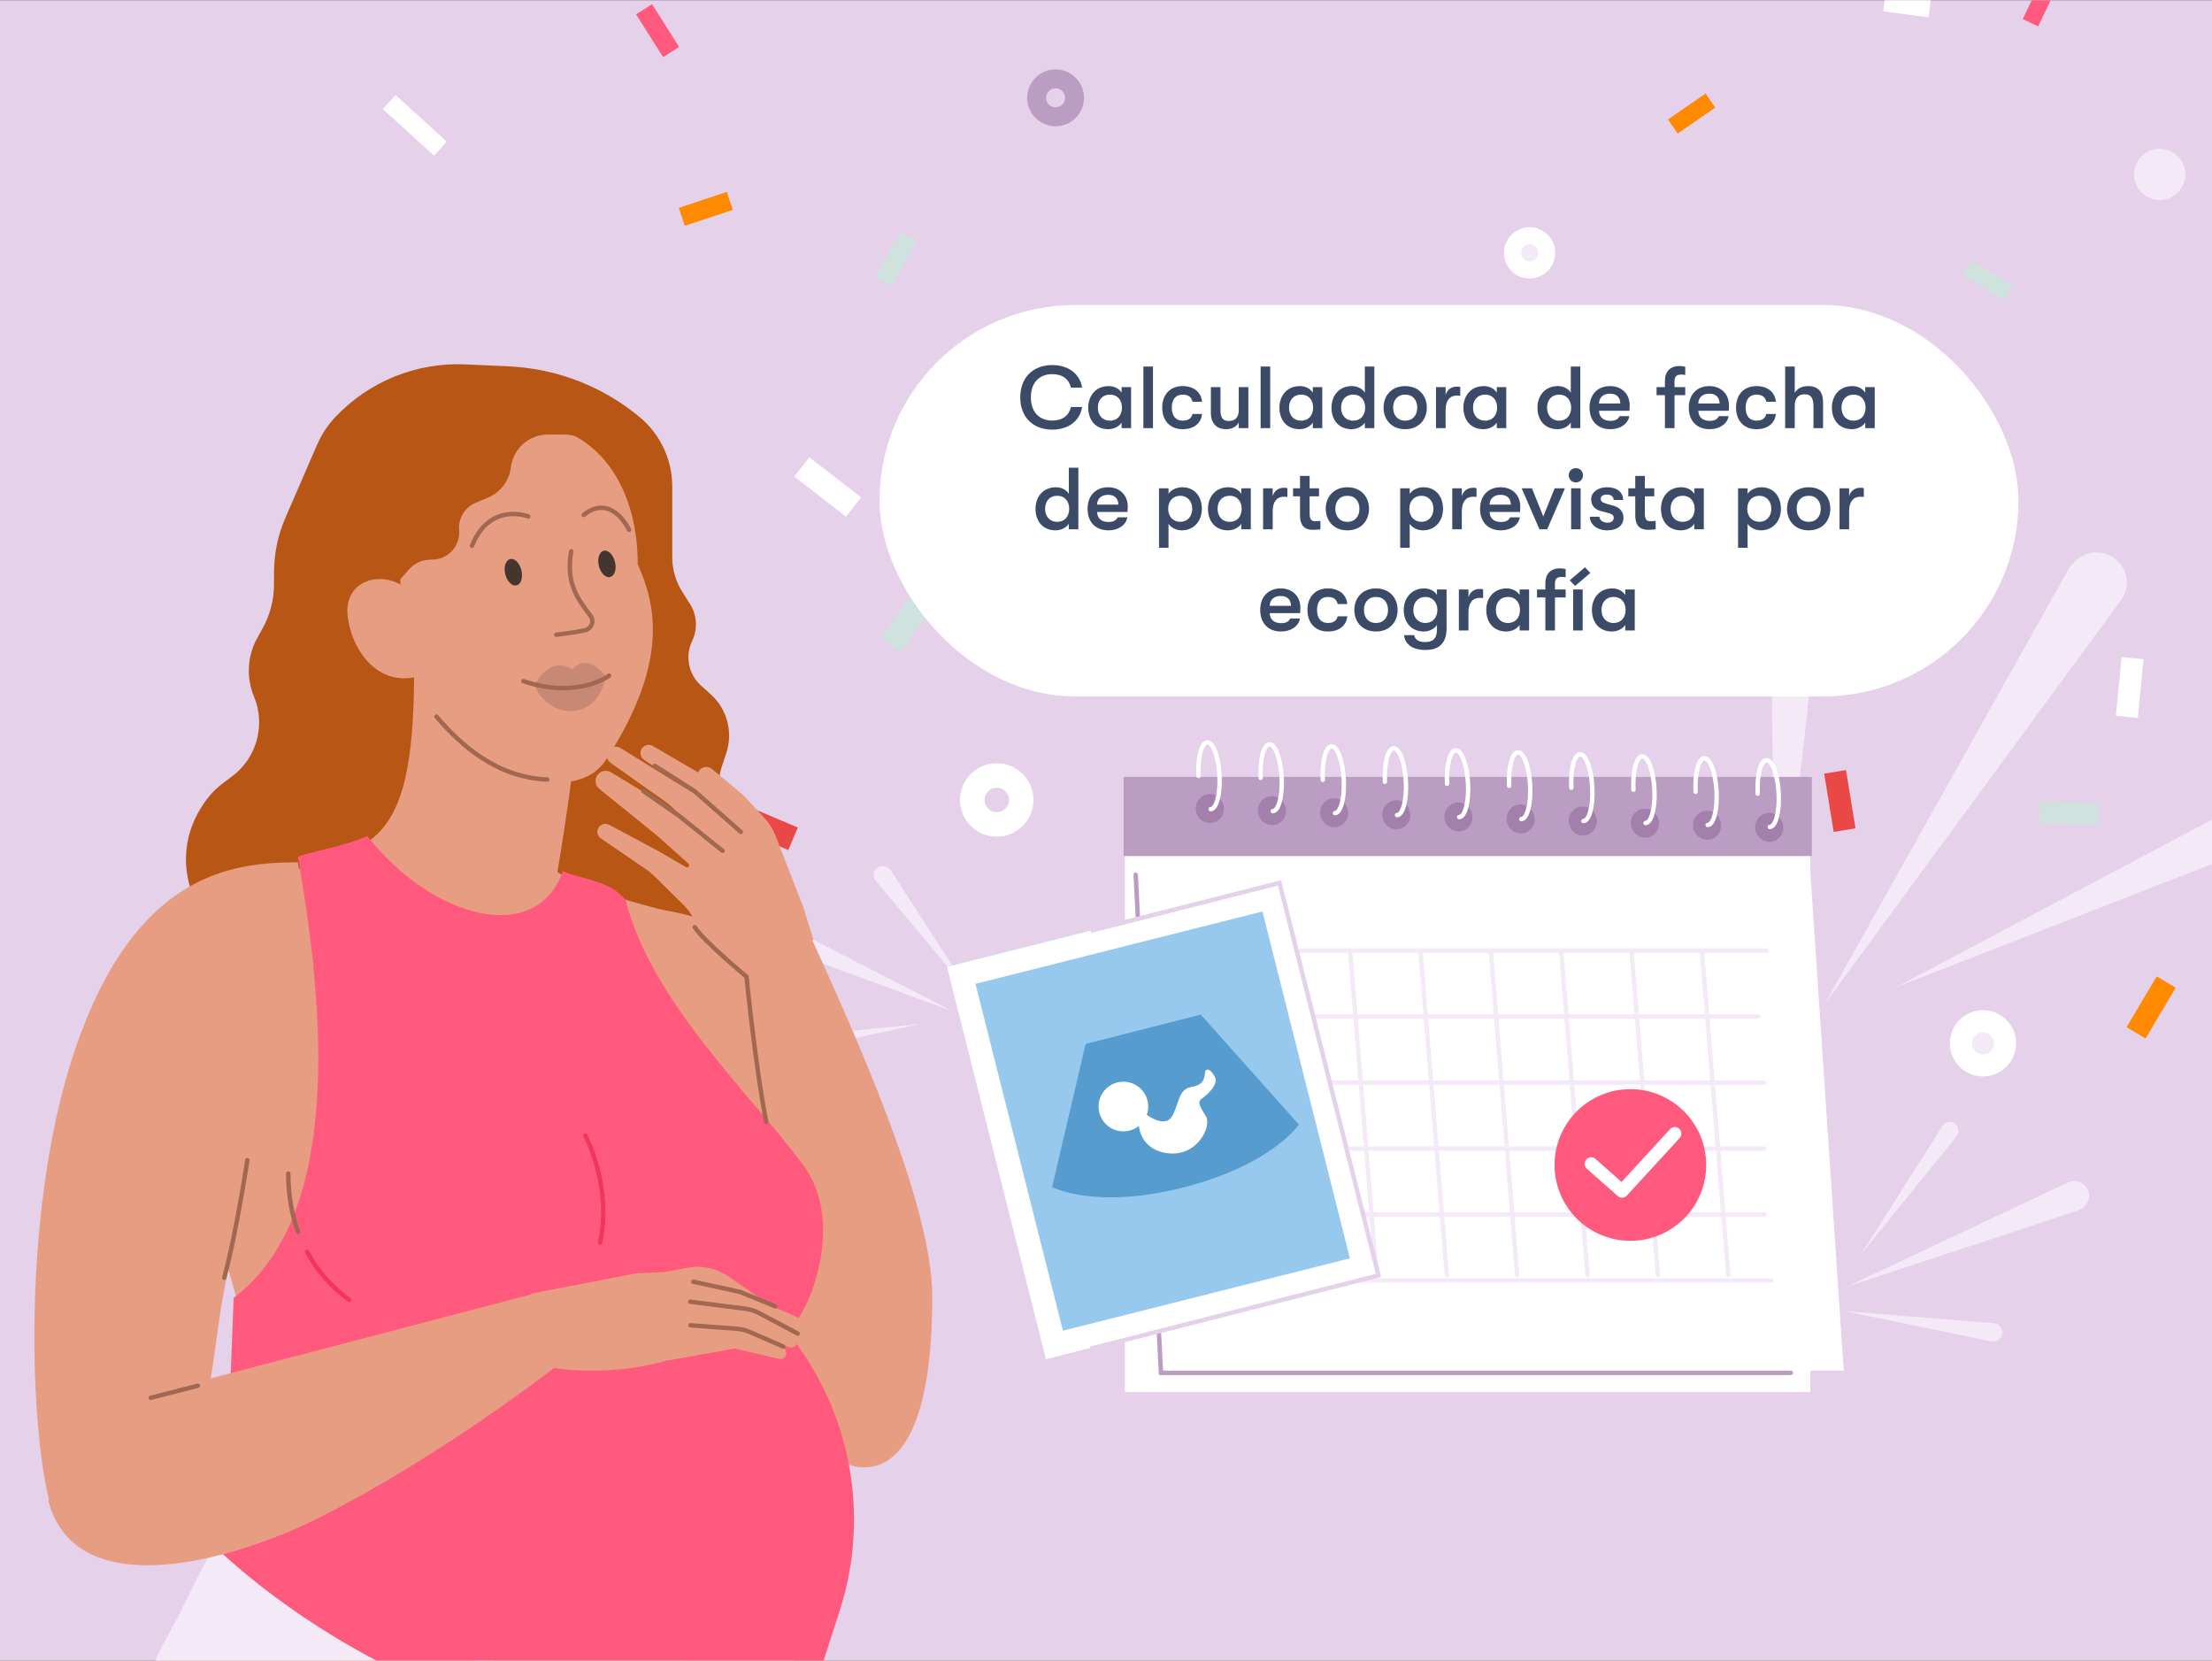 <?xml version="1.0" encoding="utf-8"?>
<svg xmlns="http://www.w3.org/2000/svg" fill="none" height="750" viewBox="0 0 1006 755" width="999">
<rect x="0" y="0" width="1006" height="755" fill="#333333" stroke="none"/>
<g clip-path="url(#clip0_147_108237)">
<rect fill="#E5D1EA" height="755" width="1006"/>
<path d="M940.73 258.696L830.052 456.119L964.554 272.942C965.62 271.489 966.39 269.84 966.82 268.09C969.849 255.754 955.939 246.275 945.566 253.606L944.875 254.095C943.168 255.301 941.752 256.873 940.73 258.696Z" fill="#F4E9F6"/>
<path d="M1005.34 372.918L862.221 448.832L1013.33 389.925C1014.42 389.503 1015.41 388.882 1016.27 388.095C1022.78 382.119 1018.01 371.289 1009.19 371.834C1007.85 371.917 1006.52 372.287 1005.34 372.918Z" fill="#F4E9F6"/>
<path d="M805.813 315.022L807.363 453.955L822.85 315.309C822.973 314.209 822.878 313.096 822.571 312.033C820.406 304.542 810.103 303.757 806.827 310.834L806.609 311.305C806.07 312.469 805.798 313.739 805.813 315.022Z" fill="#F4E9F6"/>
<path d="M954.493 370.223L927.677 369.058" stroke="#D0E2DE" stroke-width="10.043"/>
<path d="M834.584 350.861L838.903 377.352" stroke="#EA4747" stroke-width="10.043"/>
<path d="M985.166 446.437L971.471 469.522" stroke="#FF8A02" stroke-width="10.043"/>
<path d="M969.902 299.165L967.274 325.877" stroke="white" stroke-width="10.043"/>
<circle cx="901.846" cy="474.311" fill="#F4E9F6" r="10.043" stroke="white" stroke-width="10.043" transform="rotate(57.819 901.846 474.311)"/>
<circle cx="863.49" cy="290.791" fill="#F4E9F6" r="10.043" stroke="#FF5A7D" stroke-width="10.043" transform="rotate(57.819 863.49 290.791)"/>
<path d="M894.638 121.806L913.664 133.103" stroke="#D0E2DE" stroke-width="7.77"/>
<path d="M777.865 45.614L760.769 57.402" stroke="#FF8A02" stroke-width="7.77"/>
<path d="M932.374 -8.535L923.435 10.21" stroke="#FF5A7D" stroke-width="7.77"/>
<path d="M877.593 3.936L857.013 1.15" stroke="white" stroke-width="7.77"/>
<circle cx="695.648" cy="114.861" fill="#F4E9F6" r="7.77" stroke="white" stroke-width="7.77" transform="rotate(52.635 695.648 114.861)"/>
<circle cx="982.228" cy="79.187" fill="#F4E9F6" r="7.77" stroke="#F4E9F6" stroke-width="7.77" transform="rotate(52.635 982.228 79.187)"/>
<path d="M334.949 409.231L433.435 459.822L329.085 421.478C328.257 421.174 327.497 420.71 326.849 420.112C322.28 415.9 325.39 408.276 331.602 408.462L332.015 408.475C333.037 408.505 334.04 408.763 334.949 409.231Z" fill="#F4E9F6"/>
<path d="M349.787 472.256L418.347 465.544L350.949 480.163C350.465 480.268 349.966 480.282 349.478 480.204C345.767 479.615 344.913 474.656 348.167 472.778C348.662 472.492 349.218 472.312 349.787 472.256Z" fill="#F4E9F6"/>
<path d="M405.188 395.735L442.103 452.806L398.318 400.456C397.97 400.041 397.708 399.562 397.546 399.045C396.405 395.405 400.394 392.301 403.642 394.301L403.858 394.434C404.392 394.763 404.847 395.208 405.188 395.735Z" fill="#F4E9F6"/>
<path d="M945.104 550.319L839.938 584.949L940.497 537.545C941.295 537.169 942.159 536.954 943.039 536.911C949.246 536.614 952.493 544.181 948.001 548.474L947.701 548.76C946.962 549.466 946.075 549.999 945.104 550.319Z" fill="#F4E9F6"/>
<path d="M889.799 516.645L846.453 570.186L883.352 511.922C883.617 511.504 883.957 511.139 884.356 510.845C887.38 508.616 891.511 511.488 890.565 515.125C890.421 515.678 890.159 516.2 889.799 516.645Z" fill="#F4E9F6"/>
<path d="M905.41 609.816L838.85 596.047L906.87 601.609C907.409 601.653 907.935 601.803 908.416 602.05C911.81 603.792 911.221 608.813 907.516 609.722L907.27 609.782C906.66 609.932 906.025 609.944 905.41 609.816Z" fill="#F4E9F6"/>
<path d="M422.254 268.603L405.324 293.081" stroke="#D0E2DE" stroke-width="11.136"/>
<path d="M333.271 369.701L360.683 381.292" stroke="#EA4747" stroke-width="11.136"/>
<path d="M511.892 284.826L525.468 311.311" stroke="#FF8A02" stroke-width="11.136"/>
<path d="M364.667 212.18L388.184 230.42" stroke="white" stroke-width="11.136"/>
<circle cx="453.311" cy="363.632" r="11.136" stroke="white" stroke-width="11.136"/>
<circle cx="378.396" cy="540.812" r="11.136" stroke="#FF5A7D" stroke-width="11.136"/>
<path d="M413.078 107.856L401.744 127.9" stroke="#D0E2DE" stroke-width="8.616"/>
<path d="M310.067 98.47L331.922 91.218" stroke="#FF8A02" stroke-width="8.616"/>
<path d="M292.913 4.083L305.225 23.541" stroke="#FF5A7D" stroke-width="8.616"/>
<path d="M177 46.264L200.277 67.453" stroke="white" stroke-width="8.616"/>
<circle cx="480.073" cy="44.359" r="8.616" stroke="#BB9CC2" stroke-width="8.616" transform="rotate(-5.184 480.073 44.359)"/>
<rect fill="white" height="178" rx="89" width="518" x="399.998" y="138.558"/>
<path d="M478.552 195.238C469.432 195.238 463.992 189.118 463.992 180.558C463.992 171.998 469.432 165.878 478.552 165.878C486.272 165.878 491.272 170.238 492.112 176.158H487.072C486.192 172.358 483.232 169.998 478.592 169.998C472.392 169.998 468.832 174.158 468.832 180.558C468.832 186.958 472.392 191.118 478.592 191.118C483.232 191.118 486.192 188.758 487.072 184.958H492.112C491.272 190.878 486.272 195.238 478.552 195.238ZM504.089 195.038C498.089 195.038 494.929 190.718 494.929 185.238C494.929 179.758 498.409 175.438 504.209 175.438C506.689 175.438 508.929 176.558 510.089 178.438V175.918H514.409V194.558H510.089V192.038C508.929 193.918 506.369 195.038 504.089 195.038ZM504.729 191.158C508.449 191.158 510.249 188.438 510.249 185.238C510.249 182.038 508.449 179.318 504.729 179.318C501.329 179.318 499.289 181.838 499.289 185.238C499.289 188.638 501.329 191.158 504.729 191.158ZM520.001 194.558V166.558H524.361V194.558H520.001ZM537.842 195.038C532.042 195.038 528.562 191.038 528.562 185.238C528.562 179.438 532.042 175.438 537.842 175.438C543.042 175.438 546.282 178.278 546.682 182.558H542.322C541.842 180.438 540.482 179.318 537.842 179.318C534.762 179.318 532.922 181.438 532.922 185.238C532.922 189.038 534.762 191.158 537.842 191.158C540.482 191.158 541.842 190.078 542.322 188.118H546.682C546.282 192.278 543.042 195.038 537.842 195.038ZM557.62 195.038C553.54 195.038 550.7 192.638 550.7 187.638V175.918H555.06V186.558C555.06 189.558 556.02 191.318 558.86 191.318C562.18 191.318 563.38 189.118 563.38 186.438V175.918H567.74V194.558H563.38V191.958C562.26 193.958 560.3 195.038 557.62 195.038ZM573.322 194.558V166.558H577.682V194.558H573.322ZM591.043 195.038C585.043 195.038 581.883 190.718 581.883 185.238C581.883 179.758 585.363 175.438 591.163 175.438C593.643 175.438 595.883 176.558 597.043 178.438V175.918H601.363V194.558H597.043V192.038C595.883 193.918 593.323 195.038 591.043 195.038ZM591.683 191.158C595.403 191.158 597.203 188.438 597.203 185.238C597.203 182.038 595.403 179.318 591.683 179.318C588.283 179.318 586.243 181.838 586.243 185.238C586.243 188.638 588.283 191.158 591.683 191.158ZM620.714 166.558H625.034V194.558H620.714V192.038C619.554 193.918 616.994 195.038 614.714 195.038C608.714 195.038 605.554 190.718 605.554 185.238C605.554 179.758 609.034 175.438 614.834 175.438C617.314 175.438 619.554 176.558 620.714 178.438V166.558ZM615.354 191.158C619.074 191.158 620.874 188.438 620.874 185.238C620.874 182.038 619.074 179.318 615.354 179.318C611.954 179.318 609.914 181.838 609.914 185.238C609.914 188.638 611.954 191.158 615.354 191.158ZM639.066 195.038C632.906 195.038 629.226 190.718 629.226 185.238C629.226 179.758 632.906 175.438 639.066 175.438C645.226 175.438 648.906 179.758 648.906 185.238C648.906 190.718 645.226 195.038 639.066 195.038ZM639.066 191.158C642.586 191.158 644.546 188.638 644.546 185.238C644.546 181.838 642.586 179.318 639.066 179.318C635.546 179.318 633.586 181.838 633.586 185.238C633.586 188.638 635.546 191.158 639.066 191.158ZM653.087 194.558V175.918H657.447V179.518C658.127 176.878 660.367 175.678 662.407 175.678C663.087 175.678 663.647 175.718 664.127 175.838V179.838C663.447 179.758 663.087 179.758 662.407 179.758C659.327 179.758 657.447 182.078 657.447 186.318V194.558H653.087ZM674.714 195.038C668.714 195.038 665.554 190.718 665.554 185.238C665.554 179.758 669.034 175.438 674.834 175.438C677.314 175.438 679.554 176.558 680.714 178.438V175.918H685.034V194.558H680.714V192.038C679.554 193.918 676.994 195.038 674.714 195.038ZM675.354 191.158C679.074 191.158 680.874 188.438 680.874 185.238C680.874 182.038 679.074 179.318 675.354 179.318C671.954 179.318 669.914 181.838 669.914 185.238C669.914 188.638 671.954 191.158 675.354 191.158ZM714.386 166.558H718.706V194.558H714.386V192.038C713.226 193.918 710.666 195.038 708.386 195.038C702.386 195.038 699.226 190.718 699.226 185.238C699.226 179.758 702.706 175.438 708.506 175.438C710.986 175.438 713.226 176.558 714.386 178.438V166.558ZM709.026 191.158C712.746 191.158 714.546 188.438 714.546 185.238C714.546 182.038 712.746 179.318 709.026 179.318C705.626 179.318 703.586 181.838 703.586 185.238C703.586 188.638 705.626 191.158 709.026 191.158ZM741.178 184.278C741.178 185.038 741.138 185.638 741.058 186.678H727.218C727.338 189.638 729.258 191.238 732.418 191.238C734.578 191.238 735.858 190.558 736.578 189.118H740.978C740.418 192.598 736.898 195.038 732.418 195.038C726.538 195.038 722.898 191.278 722.898 185.238C722.898 179.278 726.578 175.438 732.258 175.438C737.578 175.438 741.178 179.038 741.178 184.278ZM727.218 183.358H736.898C736.858 180.478 735.178 178.878 732.178 178.878C729.098 178.878 727.258 180.718 727.218 183.358ZM764.712 170.198C763.392 170.198 761.552 170.398 761.552 173.118V175.918H766.432V179.558H761.552V194.558H757.192V179.558H753.392V175.918H757.192V173.198C757.192 167.198 761.552 166.318 763.512 166.318C764.872 166.318 765.832 166.478 766.432 166.678V170.358C765.832 170.318 765.352 170.198 764.712 170.198ZM786.334 184.278C786.334 185.038 786.294 185.638 786.214 186.678H772.374C772.494 189.638 774.414 191.238 777.574 191.238C779.734 191.238 781.014 190.558 781.734 189.118H786.134C785.574 192.598 782.054 195.038 777.574 195.038C771.694 195.038 768.054 191.278 768.054 185.238C768.054 179.278 771.734 175.438 777.414 175.438C782.734 175.438 786.334 179.038 786.334 184.278ZM772.374 183.358H782.054C782.014 180.478 780.334 178.878 777.334 178.878C774.254 178.878 772.414 180.718 772.374 183.358ZM798.819 195.038C793.019 195.038 789.539 191.038 789.539 185.238C789.539 179.438 793.019 175.438 798.819 175.438C804.019 175.438 807.259 178.278 807.659 182.558H803.299C802.819 180.438 801.459 179.318 798.819 179.318C795.739 179.318 793.899 181.438 793.899 185.238C793.899 189.038 795.739 191.158 798.819 191.158C801.459 191.158 802.819 190.078 803.299 188.118H807.659C807.259 192.278 804.019 195.038 798.819 195.038ZM822.316 175.438C826.796 175.438 829.116 177.958 829.116 182.838V194.558H824.756V184.838C824.756 180.878 823.716 179.158 820.676 179.158C817.836 179.158 816.236 181.038 816.236 184.318V194.558H811.876V166.558H816.236V178.518C817.396 176.518 819.556 175.438 822.316 175.438ZM842.293 195.038C836.293 195.038 833.133 190.718 833.133 185.238C833.133 179.758 836.613 175.438 842.413 175.438C844.893 175.438 847.133 176.558 848.293 178.438V175.918H852.613V194.558H848.293V192.038C847.133 193.918 844.573 195.038 842.293 195.038ZM842.933 191.158C846.653 191.158 848.453 188.438 848.453 185.238C848.453 182.038 846.653 179.318 842.933 179.318C839.533 179.318 837.493 181.838 837.493 185.238C837.493 188.638 839.533 191.158 842.933 191.158ZM486.105 212.558H490.425V240.558H486.105V238.038C484.945 239.918 482.385 241.038 480.105 241.038C474.105 241.038 470.945 236.718 470.945 231.238C470.945 225.758 474.425 221.438 480.225 221.438C482.705 221.438 484.945 222.558 486.105 224.438V212.558ZM480.745 237.158C484.465 237.158 486.265 234.438 486.265 231.238C486.265 228.038 484.465 225.318 480.745 225.318C477.345 225.318 475.305 227.838 475.305 231.238C475.305 234.638 477.345 237.158 480.745 237.158ZM512.897 230.278C512.897 231.038 512.857 231.638 512.777 232.678H498.937C499.057 235.638 500.977 237.238 504.137 237.238C506.297 237.238 507.577 236.558 508.297 235.118H512.697C512.137 238.598 508.617 241.038 504.137 241.038C498.257 241.038 494.617 237.278 494.617 231.238C494.617 225.278 498.297 221.438 503.977 221.438C509.297 221.438 512.897 225.038 512.897 230.278ZM498.937 229.358H508.617C508.577 226.478 506.897 224.878 503.897 224.878C500.817 224.878 498.977 226.718 498.937 229.358ZM537.711 221.438C543.031 221.438 546.591 225.358 546.591 231.238C546.591 236.998 542.831 241.038 537.431 241.038C534.951 241.038 532.591 239.838 531.431 238.038V248.958H527.111V221.918H531.431V224.438C532.591 222.638 535.071 221.438 537.711 221.438ZM536.791 237.158C539.991 237.158 542.231 234.718 542.231 231.238C542.231 227.758 539.991 225.318 536.791 225.318C533.511 225.318 531.271 227.718 531.271 231.238C531.271 234.758 533.511 237.158 536.791 237.158ZM558.543 241.038C552.543 241.038 549.383 236.718 549.383 231.238C549.383 225.758 552.863 221.438 558.663 221.438C561.143 221.438 563.383 222.558 564.543 224.438V221.918H568.863V240.558H564.543V238.038C563.383 239.918 560.823 241.038 558.543 241.038ZM559.183 237.158C562.903 237.158 564.703 234.438 564.703 231.238C564.703 228.038 562.903 225.318 559.183 225.318C555.783 225.318 553.743 227.838 553.743 231.238C553.743 234.638 555.783 237.158 559.183 237.158ZM574.454 240.558V221.918H578.814V225.518C579.494 222.878 581.734 221.678 583.774 221.678C584.454 221.678 585.014 221.718 585.494 221.838V225.838C584.814 225.758 584.454 225.758 583.774 225.758C580.694 225.758 578.814 228.078 578.814 232.318V240.558H574.454ZM598.324 236.878C599.004 236.878 600.084 236.798 600.524 236.718V240.558C599.844 240.678 598.564 240.798 597.284 240.798C595.164 240.798 591.244 240.518 591.244 234.238V225.558H588.084V221.918H591.244V216.278H595.604V221.918H599.884V225.558H595.604V233.238C595.604 236.478 596.604 236.878 598.324 236.878ZM612.777 241.038C606.617 241.038 602.937 236.718 602.937 231.238C602.937 225.758 606.617 221.438 612.777 221.438C618.937 221.438 622.617 225.758 622.617 231.238C622.617 236.718 618.937 241.038 612.777 241.038ZM612.777 237.158C616.297 237.158 618.257 234.638 618.257 231.238C618.257 227.838 616.297 225.318 612.777 225.318C609.257 225.318 607.297 227.838 607.297 231.238C607.297 234.638 609.257 237.158 612.777 237.158ZM647.398 221.438C652.718 221.438 656.278 225.358 656.278 231.238C656.278 236.998 652.518 241.038 647.118 241.038C644.638 241.038 642.278 239.838 641.118 238.038V248.958H636.798V221.918H641.118V224.438C642.278 222.638 644.758 221.438 647.398 221.438ZM646.478 237.158C649.678 237.158 651.918 234.718 651.918 231.238C651.918 227.758 649.678 225.318 646.478 225.318C643.198 225.318 640.958 227.718 640.958 231.238C640.958 234.758 643.198 237.158 646.478 237.158ZM660.47 240.558V221.918H664.83V225.518C665.51 222.878 667.75 221.678 669.79 221.678C670.47 221.678 671.03 221.718 671.51 221.838V225.838C670.83 225.758 670.47 225.758 669.79 225.758C666.71 225.758 664.83 228.078 664.83 232.318V240.558H660.47ZM691.413 230.278C691.413 231.038 691.373 231.638 691.293 232.678H677.453C677.573 235.638 679.493 237.238 682.653 237.238C684.813 237.238 686.093 236.558 686.813 235.118H691.213C690.653 238.598 687.133 241.038 682.653 241.038C676.773 241.038 673.133 237.278 673.133 231.238C673.133 225.278 676.813 221.438 682.493 221.438C687.813 221.438 691.413 225.038 691.413 230.278ZM677.453 229.358H687.133C687.093 226.478 685.413 224.878 682.413 224.878C679.333 224.878 677.493 226.718 677.453 229.358ZM700.125 240.558L692.045 221.918H696.725L701.885 234.718L707.045 221.918H711.725L703.645 240.558H700.125ZM716.693 219.238C714.773 219.238 713.453 217.798 713.453 215.998C713.453 214.198 714.773 212.758 716.693 212.758C718.613 212.758 719.933 214.198 719.933 215.998C719.933 217.798 718.613 219.238 716.693 219.238ZM714.533 240.558V221.918H718.853V240.558H714.533ZM730.974 241.038C726.414 241.038 723.054 238.398 723.054 234.838H727.414C727.414 236.438 728.974 237.558 731.214 237.558C732.854 237.558 733.894 236.678 733.894 235.358C733.894 234.318 733.454 233.678 731.454 233.158L727.734 232.158C725.134 231.438 723.654 229.558 723.654 226.918C723.654 223.758 726.654 221.438 730.814 221.438C735.374 221.438 738.174 223.638 738.174 227.238H733.894C733.894 225.678 732.694 224.758 730.654 224.758C729.094 224.758 727.974 225.558 727.974 226.678C727.974 227.678 728.574 228.358 730.294 228.838L734.014 229.918C736.654 230.678 738.334 232.598 738.334 235.238C738.334 238.878 735.494 241.038 730.974 241.038ZM750.785 236.878C751.465 236.878 752.545 236.798 752.985 236.718V240.558C752.305 240.678 751.025 240.798 749.745 240.798C747.625 240.798 743.705 240.518 743.705 234.238V225.558H740.545V221.918H743.705V216.278H748.065V221.918H752.345V225.558H748.065V233.238C748.065 236.478 749.065 236.878 750.785 236.878ZM764.558 241.038C758.558 241.038 755.398 236.718 755.398 231.238C755.398 225.758 758.878 221.438 764.678 221.438C767.158 221.438 769.398 222.558 770.558 224.438V221.918H774.878V240.558H770.558V238.038C769.398 239.918 766.838 241.038 764.558 241.038ZM765.198 237.158C768.918 237.158 770.718 234.438 770.718 231.238C770.718 228.038 768.918 225.318 765.198 225.318C761.798 225.318 759.758 227.838 759.758 231.238C759.758 234.638 761.798 237.158 765.198 237.158ZM801.07 221.438C806.39 221.438 809.95 225.358 809.95 231.238C809.95 236.998 806.19 241.038 800.79 241.038C798.31 241.038 795.95 239.838 794.79 238.038V248.958H790.47V221.918H794.79V224.438C795.95 222.638 798.43 221.438 801.07 221.438ZM800.15 237.158C803.35 237.158 805.59 234.718 805.59 231.238C805.59 227.758 803.35 225.318 800.15 225.318C796.87 225.318 794.63 227.718 794.63 231.238C794.63 234.758 796.87 237.158 800.15 237.158ZM822.582 241.038C816.422 241.038 812.742 236.718 812.742 231.238C812.742 225.758 816.422 221.438 822.582 221.438C828.742 221.438 832.422 225.758 832.422 231.238C832.422 236.718 828.742 241.038 822.582 241.038ZM822.582 237.158C826.102 237.158 828.062 234.638 828.062 231.238C828.062 227.838 826.102 225.318 822.582 225.318C819.062 225.318 817.102 227.838 817.102 231.238C817.102 234.638 819.062 237.158 822.582 237.158ZM836.603 240.558V221.918H840.963V225.518C841.643 222.878 843.883 221.678 845.923 221.678C846.603 221.678 847.163 221.718 847.643 221.838V225.838C846.963 225.758 846.603 225.758 845.923 225.758C842.843 225.758 840.963 228.078 840.963 232.318V240.558H836.603ZM591.413 276.278C591.413 277.038 591.373 277.638 591.293 278.678H577.453C577.573 281.638 579.493 283.238 582.653 283.238C584.813 283.238 586.093 282.558 586.813 281.118H591.213C590.653 284.598 587.133 287.038 582.653 287.038C576.773 287.038 573.133 283.278 573.133 277.238C573.133 271.278 576.813 267.438 582.493 267.438C587.813 267.438 591.413 271.038 591.413 276.278ZM577.453 275.358H587.133C587.093 272.478 585.413 270.878 582.413 270.878C579.333 270.878 577.493 272.718 577.453 275.358ZM603.897 287.038C598.097 287.038 594.617 283.038 594.617 277.238C594.617 271.438 598.097 267.438 603.897 267.438C609.097 267.438 612.337 270.278 612.737 274.558H608.377C607.897 272.438 606.537 271.318 603.897 271.318C600.817 271.318 598.977 273.438 598.977 277.238C598.977 281.038 600.817 283.158 603.897 283.158C606.537 283.158 607.897 282.078 608.377 280.118H612.737C612.337 284.278 609.097 287.038 603.897 287.038ZM625.785 287.038C619.625 287.038 615.945 282.718 615.945 277.238C615.945 271.758 619.625 267.438 625.785 267.438C631.945 267.438 635.625 271.758 635.625 277.238C635.625 282.718 631.945 287.038 625.785 287.038ZM625.785 283.158C629.305 283.158 631.265 280.638 631.265 277.238C631.265 273.838 629.305 271.318 625.785 271.318C622.265 271.318 620.305 273.838 620.305 277.238C620.305 280.638 622.265 283.158 625.785 283.158ZM653.526 267.918H657.886V285.758C657.886 289.438 656.726 292.198 654.526 293.798C652.966 294.958 650.806 295.438 648.126 295.438C645.646 295.438 643.286 294.918 641.566 293.758C639.806 292.558 638.686 290.758 638.606 288.678H643.166C643.526 290.598 645.086 291.838 648.086 291.838C651.646 291.838 653.526 290.278 653.526 286.078V284.038C652.406 285.918 649.846 287.038 647.566 287.038C641.766 287.038 638.406 282.718 638.406 277.238C638.406 271.758 642.086 267.438 647.686 267.438C650.166 267.438 652.406 268.558 653.526 270.438V267.918ZM648.206 283.158C651.766 283.158 653.726 280.438 653.726 277.238C653.726 274.038 651.766 271.318 648.206 271.318C644.926 271.318 642.766 273.838 642.766 277.238C642.766 280.638 644.926 283.158 648.206 283.158ZM663.478 286.558V267.918H667.838V271.518C668.518 268.878 670.758 267.678 672.798 267.678C673.478 267.678 674.038 267.718 674.518 267.838V271.838C673.838 271.758 673.478 271.758 672.798 271.758C669.718 271.758 667.838 274.078 667.838 278.318V286.558H663.478ZM685.105 287.038C679.105 287.038 675.945 282.718 675.945 277.238C675.945 271.758 679.425 267.438 685.225 267.438C687.705 267.438 689.945 268.558 691.105 270.438V267.918H695.425V286.558H691.105V284.038C689.945 285.918 687.385 287.038 685.105 287.038ZM685.745 283.158C689.465 283.158 691.265 280.438 691.265 277.238C691.265 274.038 689.465 271.318 685.745 271.318C682.345 271.318 680.305 273.838 680.305 277.238C680.305 280.638 682.345 283.158 685.745 283.158ZM710.337 262.198C709.017 262.198 707.177 262.398 707.177 265.118V267.918H712.057V271.558H707.177V286.558H702.817V271.558H699.017V267.918H702.817V265.198C702.817 259.198 707.177 258.318 709.137 258.318C710.497 258.318 711.457 258.478 712.057 258.678V262.358C711.457 262.318 710.977 262.198 710.337 262.198ZM716.35 266.318L713.91 263.758L720.83 257.838L723.27 260.398L716.35 266.318ZM715.47 286.558V267.918H719.79V286.558H715.47ZM733.152 287.038C727.152 287.038 723.992 282.718 723.992 277.238C723.992 271.758 727.472 267.438 733.272 267.438C735.752 267.438 737.992 268.558 739.152 270.438V267.918H743.472V286.558H739.152V284.038C737.992 285.918 735.432 287.038 733.152 287.038ZM733.792 283.158C737.512 283.158 739.312 280.438 739.312 277.238C739.312 274.038 737.512 271.318 733.792 271.318C730.392 271.318 728.352 273.838 728.352 277.238C728.352 280.638 730.392 283.158 733.792 283.158Z" fill="#3B4A66"/>
<path d="M424 589.5C424 547 388.5 469 364.243 416.059L339.195 428.192L352.001 610L384.002 665C384.002 665 424 686.946 424 589.5Z" fill="#E79D81"/>
<path d="M511.585 358.481L511.587 632.843L823.325 632.843L823.325 358.481L511.585 358.481Z" fill="white"/>
<path d="M838.502 623.141L823.006 391.641V623.141H838.502Z" fill="white"/>
<rect fill="#BB9CC2" height="36" width="313" x="511.004" y="353.141"/>
<path d="M550.465 374.136C553.992 374.036 556.753 371.009 556.605 367.366C556.47 363.725 553.496 360.855 549.962 360.954C546.435 361.054 543.674 364.082 543.815 367.724C543.957 371.358 546.931 374.235 550.465 374.136Z" fill="#A380AB"/>
<path d="M578.735 375.085C582.262 374.985 585.023 371.957 584.882 368.316C584.74 364.674 581.766 361.804 578.232 361.903C574.705 362.003 571.944 365.031 572.092 368.673C572.226 372.314 575.2 375.184 578.735 375.085Z" fill="#A380AB"/>
<path d="M607.002 376.033C610.529 375.933 613.291 372.905 613.149 369.264C613.008 365.622 610.034 362.752 606.507 362.852C602.973 362.951 600.219 365.98 600.36 369.621C600.495 373.255 603.468 376.132 607.002 376.033Z" fill="#A380AB"/>
<path d="M635.271 376.98C638.805 376.881 641.559 373.853 641.418 370.211C641.284 366.57 638.302 363.699 634.775 363.799C631.241 363.898 628.487 366.927 628.628 370.568C628.77 374.21 631.744 377.08 635.271 376.98Z" fill="#A380AB"/>
<path d="M663.542 377.928C667.076 377.829 669.83 374.801 669.689 371.159C669.547 367.517 666.573 364.648 663.046 364.747C659.512 364.846 656.758 367.875 656.899 371.517C657.033 375.158 660.015 378.028 663.542 377.928Z" fill="#A380AB"/>
<path d="M691.817 378.879C695.344 378.78 698.105 375.752 697.957 372.109C697.823 368.468 694.849 365.599 691.314 365.698C687.787 365.797 685.026 368.825 685.167 372.467C685.309 376.108 688.283 378.978 691.817 378.879Z" fill="#A380AB"/>
<path d="M720.088 379.833C723.615 379.733 726.376 376.705 726.235 373.064C726.094 369.422 723.119 366.552 719.585 366.651C716.058 366.751 713.297 369.779 713.445 373.421C713.58 377.062 716.554 379.932 720.088 379.833Z" fill="#A380AB"/>
<path d="M748.356 380.775C751.883 380.675 754.644 377.648 754.503 374.006C754.361 370.364 751.387 367.495 747.86 367.594C744.326 367.693 741.565 370.721 741.713 374.364C741.847 378.004 744.821 380.874 748.356 380.775Z" fill="#A380AB"/>
<path d="M776.624 381.729C780.158 381.63 782.912 378.602 782.771 374.96C782.637 371.319 779.655 368.448 776.128 368.548C772.594 368.647 769.84 371.676 769.981 375.317C770.115 378.958 773.097 381.829 776.624 381.729Z" fill="#A380AB"/>
<path d="M804.895 382.671C808.429 382.572 811.183 379.543 811.042 375.901C810.908 372.26 807.926 369.39 804.399 369.49C800.865 369.589 798.111 372.617 798.252 376.259C798.394 379.9 801.368 382.77 804.895 382.671Z" fill="#A380AB"/>
<path d="M545.079 352.683C544.66 344.299 546.472 337.489 549.103 337.461C551.74 337.441 554.208 344.211 554.626 352.595C555.045 360.978 553.233 367.789 550.602 367.817" stroke="white" stroke-linecap="round" stroke-miterlimit="10" stroke-width="2"/>
<path d="M573.34 353.58C572.922 345.197 574.733 338.386 577.365 338.359C579.995 338.338 582.469 345.108 582.888 353.492C583.307 361.876 581.495 368.687 578.864 368.714" stroke="white" stroke-linecap="round" stroke-miterlimit="10" stroke-width="2"/>
<path d="M601.594 354.486C601.175 346.102 602.987 339.291 605.618 339.264C608.256 339.244 610.723 346.014 611.142 354.397C611.561 362.781 609.749 369.592 607.118 369.619" stroke="white" stroke-linecap="round" stroke-miterlimit="10" stroke-width="2"/>
<path d="M629.844 355.384C629.425 347.001 631.237 340.19 633.868 340.162C636.506 340.142 638.973 346.912 639.392 355.296C639.811 363.679 637.999 370.49 635.368 370.518" stroke="white" stroke-linecap="round" stroke-miterlimit="10" stroke-width="2"/>
<path d="M658.106 356.289C657.687 347.906 659.499 341.095 662.13 341.067C664.768 341.048 667.235 347.817 667.654 356.201C668.073 364.585 666.261 371.395 663.63 371.423" stroke="white" stroke-linecap="round" stroke-miterlimit="10" stroke-width="2"/>
<path d="M686.36 357.188C685.941 348.804 687.753 341.993 690.384 341.966C693.022 341.946 695.489 348.716 695.908 357.1C696.326 365.483 694.515 372.294 691.883 372.321" stroke="white" stroke-linecap="round" stroke-miterlimit="10" stroke-width="2"/>
<path d="M714.618 358.085C714.199 349.702 716.011 342.891 718.642 342.863C721.28 342.843 723.747 349.613 724.165 357.997C724.584 366.381 722.772 373.191 720.141 373.219" stroke="white" stroke-linecap="round" stroke-miterlimit="10" stroke-width="2"/>
<path d="M742.872 358.983C742.453 350.599 744.265 343.788 746.896 343.761C749.526 343.74 752.001 350.511 752.419 358.894C752.838 367.278 751.026 374.089 748.395 374.116" stroke="white" stroke-linecap="round" stroke-miterlimit="10" stroke-width="2"/>
<path d="M771.133 359.882C770.714 351.499 772.526 344.688 775.158 344.66C777.788 344.64 780.262 351.41 780.681 359.794C781.1 368.177 779.288 374.988 776.657 375.016" stroke="white" stroke-linecap="round" stroke-miterlimit="10" stroke-width="2"/>
<path d="M799.383 360.78C798.964 352.396 800.776 345.585 803.408 345.558C806.038 345.537 808.512 352.308 808.931 360.691C809.35 369.075 807.538 375.886 804.907 375.913" stroke="white" stroke-linecap="round" stroke-miterlimit="10" stroke-width="2"/>
<path d="M516.508 397.641L528.004 624.141H814.508" stroke="#BB9CC2" stroke-linecap="round" stroke-width="2"/>
<path d="M562.005 462.141H799.505" stroke="#F4E9F6" stroke-linecap="round" stroke-width="2"/>
<path d="M565.005 492.141H802.505" stroke="#F4E9F6" stroke-linecap="round" stroke-width="2"/>
<path d="M566.005 432.141H803.505" stroke="#F4E9F6" stroke-linecap="round" stroke-width="2"/>
<path d="M568.005 582.141H805.505" stroke="#F4E9F6" stroke-linecap="round" stroke-width="2"/>
<path d="M565.005 552.141H802.505" stroke="#F4E9F6" stroke-linecap="round" stroke-width="2"/>
<path d="M565.005 522.141H802.505" stroke="#F4E9F6" stroke-linecap="round" stroke-width="2"/>
<path d="M774.005 432.141L786.005 579.641" stroke="#F4E9F6" stroke-linecap="round" stroke-width="2"/>
<path d="M742.005 432.141L754.005 579.641" stroke="#F4E9F6" stroke-linecap="round" stroke-width="2"/>
<path d="M710.005 432.141L722.005 579.641" stroke="#F4E9F6" stroke-linecap="round" stroke-width="2"/>
<path d="M678.005 432.141L690.005 579.641" stroke="#F4E9F6" stroke-linecap="round" stroke-width="2"/>
<path d="M646.005 432.141L658.005 579.641" stroke="#F4E9F6" stroke-linecap="round" stroke-width="2"/>
<path d="M614.005 432.141L626.005 579.641" stroke="#F4E9F6" stroke-linecap="round" stroke-width="2"/>
<path d="M582.005 432.141L594.005 579.641" stroke="#F4E9F6" stroke-linecap="round" stroke-width="2"/>
<path d="M430.643 439.5L581.917 401.352L626.926 579.832L475.651 617.98L430.643 439.5Z" fill="#97C9EE"/>
<path clip-rule="evenodd" d="M574.158 414.345L443.636 447.26L483.411 604.987L613.933 572.072L574.158 414.345ZM430.643 439.5L475.651 617.98L626.926 579.832L581.917 401.352L430.643 439.5Z" fill="white" fill-rule="evenodd"/>
<path d="M493.731 474.589L546.095 461.231L590.732 511.267C590.732 511.267 578.457 529.574 538.271 539.825C498.085 550.076 478.486 539.673 478.486 539.673L493.731 474.589Z" fill="#579CCF"/>
<circle cx="510.909" cy="503.048" fill="white" r="11.289" transform="rotate(-37.662 510.909 503.048)"/>
<path d="M531.079 524.283C520.265 522.996 517.781 514.475 517.891 510.376L519.928 505.593C523.071 508.251 530.073 512.374 532.934 507.597C536.509 501.626 535.579 495.118 542.137 494.071C548.695 493.024 547.687 488.386 548.153 487.019C548.52 485.942 550.204 485.436 552.41 489.354C554.615 493.272 548.46 498.022 546.408 499.606C544.357 501.189 545.91 503.202 548.504 507.623C551.098 512.044 544.598 525.891 531.079 524.283Z" fill="white"/>
<path d="M495.998 613.15L626.926 579.83L581.917 401.351L495.998 423.15" stroke="#E5D1EA" stroke-width="2"/>
<circle cx="741.485" cy="529.625" fill="#FF5A7D" r="34.485"/>
<path d="M723.647 529.09L737.71 541.516L761.699 515.355" stroke="white" stroke-linecap="round" stroke-linejoin="round" stroke-width="5.946"/>
<path d="M325.087 413.864L321.422 418.736C313.719 428.976 301.65 435 288.836 435H128.919C93.721 435 72.597 395.915 91.88 366.469L92.517 365.497C94.893 361.869 97.878 358.68 101.341 356.069L105.66 352.814C116.82 344.402 120.871 329.503 115.506 316.598C111.924 307.981 112.465 298.201 116.977 290.032L119.47 285.518C122.849 279.402 124.621 272.528 124.621 265.54V260.169C124.621 251.662 126.368 243.245 129.752 235.44L144.164 202.208C146.256 197.385 149.187 192.97 152.821 189.171C168.119 173.177 189.582 164.574 211.691 165.574L231.36 166.464C253.234 167.453 274.181 175.582 290.996 189.605C300.335 197.394 305.734 208.927 305.734 221.087V253.239C305.734 258.788 307.305 264.224 310.264 268.918L313.839 274.59C317.01 279.621 317.371 285.93 314.796 291.29C311.472 298.207 313.108 306.488 318.812 311.621L323.24 315.606C330.694 322.313 333.468 332.797 330.309 342.313L328.445 347.929C325.856 355.725 326.154 364.192 329.284 371.788L330.182 373.968C335.648 387.233 333.711 402.398 325.087 413.864Z" fill="#B85616"/>
<path d="M360.234 530C357.142 459.007 353.256 418.827 296.596 413.16L287.287 461.002C289.08 491.903 283.765 590.803 298.84 625.537C319.705 673.611 336.621 688.053 344.515 694.116C352.409 700.18 371.296 697.965 371.111 682.254C370.419 623.453 361.928 568.889 360.234 530Z" fill="#E79D81"/>
<path d="M232.481 888.728C308.93 858.504 361.379 764.275 361.379 764.275C360.152 753.432 361.68 714.321 349.233 685.5C295.017 706.831 256.506 694.077 130.329 652.29L130.261 652.267C98.258 692.27 71.59 754.497 66.256 769.609C154.125 804.68 232.481 828.279 232.481 888.728Z" fill="#F4E9F6"/>
<path clip-rule="evenodd" d="M141.598 392.694C179.001 384 191.001 371 187.871 278.935C213.909 276.382 242.993 297.749 256.963 308.012C259.901 310.171 262.171 311.838 263.603 312.688C263.603 337.406 253.501 396.5 253.501 396.5C253.501 396.5 271.603 407.806 315.162 416.696C314.999 417.197 314.834 417.687 314.667 418.166C373.809 505.881 368.479 571.483 358.722 621.154C353.898 645.71 349.822 694.937 349.822 707.383C290.262 758.053 119.234 707.383 119.234 707.383C119.234 682.566 124.833 675.639 128.993 670.492C132.136 666.604 134.458 663.732 132.928 654.935C132.928 654.935 58.041 511.73 109.6 401.5L143.008 393.269C142.537 393.073 142.068 392.881 141.598 392.694Z" fill="#E79D81" fill-rule="evenodd"/>
<path d="M132.403 1112.27C130.91 1103.33 102.415 1039.32 72.847 974.441C32.208 885.273 44.122 780.77 104.744 703.781L215.734 754C215.734 754 219.282 757.096 228.253 841.169C237.225 925.242 229.395 1042.61 233.49 1087.16C237.586 1131.72 229.473 1162.69 229.473 1162.69L218.093 1378.2L167.731 1369.98C163.071 1349.28 156.612 1329.7 149.929 1312.55C133.313 1269.91 123.601 1223.95 128.805 1178.48C131.957 1150.95 134.248 1123.31 132.403 1112.27Z" fill="#E79D81"/>
<path d="M253.291 1040.35C248.338 1031.3 242.365 1019.39 235.802 1005.72C183.676 897.075 243.959 769.085 358.697 732.273L365.809 816.724C373.19 862.801 389.834 937.621 395.379 1054.69C396.175 1071.49 402.761 1123.81 385.23 1162.51C377.918 1178.65 325.258 1403.43 325.258 1403.43H276.357C284.621 1329.71 245.218 1259.27 285.584 1162.51C302.114 1122.89 285.584 1099.33 253.291 1040.35Z" fill="#E79D81"/>
<path d="M253.291 1040.35C248.338 1031.3 242.366 1019.39 235.802 1005.72C183.676 897.075 243.96 769.085 358.697 732.273L365.809 816.724C373.19 862.801 389.834 937.621 395.38 1054.69C396.175 1071.49 406.476 1132.71 388.945 1171.42C381.993 1208.77 376.5 1368.76 376.5 1368.76C376.5 1368.76 351.609 1383.88 253.291 1368.76C253.291 1291.42 253.881 1265.85 271.604 1162.51C276.937 1131.41 285.584 1099.33 253.291 1040.35Z" fill="#F4E9F6"/>
<path d="M103.29 1114.63C101.839 1105.95 80.784 1044.86 58.475 981.432C25.145 886.67 41.719 781.371 103.29 702L224.234 745C224.234 745 222.582 754.711 231.553 838.783C240.525 922.856 227.94 1042.72 232.036 1087.27C236.131 1131.83 228.018 1162.8 228.018 1162.8L236.369 1369.76C133.25 1389.32 128.806 1369.76 128.806 1369.76C118.609 1324.47 110.447 1277.66 106.291 1252.49C104.232 1240.03 103.587 1227.41 104.017 1214.78C104.998 1185.98 106.3 1132.66 103.29 1114.63Z" fill="#F4E9F6"/>
<path d="M365.277 529.592C385.723 557.149 366.323 601.403 357.644 605C386.848 640.526 395.988 688.462 381.908 732.243L374.476 755.354C373.186 759.363 370.77 762.963 367.345 765.414C290.959 820.083 165.448 767.038 97.499 703L94.109 690.365C92.756 685.323 93.429 679.951 95.983 675.398L103.499 662C103.499 662 105.277 615.976 106.259 590.04C159.596 550.037 144.943 444.59 135.499 389.5C137.277 388.018 158.11 384.445 166.999 380C196.999 418 243.999 430 255.999 396C264.999 400 276.684 399.861 284.499 409C296.055 455.226 341.074 496.969 365.277 529.592Z" fill="#FF5A7D"/>
<path d="M131.107 533.567C131.107 543.408 132.714 552.219 135.535 560" stroke="#A26750" stroke-linecap="round" stroke-width="2"/>
<path d="M266.219 516.258C272.963 530.067 276.643 548.492 272.864 565" stroke="#F2355E" stroke-linecap="round" stroke-width="2"/>
<path d="M34.223 476.842C61.51 396.817 105.499 392 135.499 392L142.499 438L140.795 515.297C110.616 520.953 106.408 567.15 106.408 567.15C98.365 594.945 98.016 625.083 91.83 645.032C74.424 661.753 46.539 682.368 25.028 690.596C13.954 663.746 8.054 553.589 34.223 476.842Z" fill="#E79D81"/>
<path d="M275.498 345.5C259.452 370.047 203.973 347.235 189.3 309.324C167.748 227.596 196.897 194.455 234.801 192.41C268.116 190.613 290.043 217.454 290.043 256.454C297.544 273.453 305.417 299.731 275.498 345.5Z" fill="#E79D81"/>
<path d="M158.209 280.901C160.95 299.095 175.042 313.732 193.227 306.378L186.888 269.302C175.852 257.938 155.468 262.707 158.209 280.901Z" fill="#E79D81"/>
<path d="M198.501 325.713C209.642 338.897 226.175 353.489 248.93 354.337" stroke="#A26750" stroke-linecap="round" stroke-width="2"/>
<path d="M259.768 250.545C257.111 265.541 263.225 272.689 268.555 279.902C270.387 282.381 269.022 285.775 266.016 286.46C261.716 287.441 260.043 287.557 252.999 288.5" stroke="#A26750" stroke-linecap="round" stroke-miterlimit="10" stroke-width="2"/>
<g opacity="0.35" style="mix-blend-mode:multiply">
<path d="M243.03 311.578C251.265 296.71 260.31 304.361 260.31 304.361C267.021 296.212 275.394 307.159 275.394 307.159C272.064 328.315 249.805 327.266 243.03 311.578Z" fill="#8F6060"/>
</g>
<path d="M277.001 307.111C277.001 307.111 262.975 317.955 237.998 309.6" stroke="#A26750" stroke-linecap="round" stroke-miterlimit="10" stroke-width="2"/>
<path d="M286.104 240.785C286.104 240.785 278.241 223.84 265.464 234.019" stroke="#A26750" stroke-linecap="round" stroke-miterlimit="10" stroke-width="2"/>
<path d="M240.274 234.725C240.274 234.725 222.777 227.864 214.65 248.073" stroke="#A26750" stroke-linecap="round" stroke-miterlimit="10" stroke-width="2"/>
<path d="M230.748 263.414C229.164 260.648 229.089 256.888 230.589 255.041C232.09 253.204 234.584 253.948 236.167 256.742C237.752 259.508 237.837 263.269 236.347 265.116C234.846 266.962 232.332 266.208 230.748 263.414Z" fill="#44362F"/>
<path d="M273.311 259.63C271.726 256.865 271.652 253.104 273.152 251.257C274.652 249.42 277.146 250.164 278.73 252.959C280.314 255.724 280.399 259.485 278.909 261.332C277.398 263.178 274.894 262.424 273.311 259.63Z" fill="#44362F"/>
<path d="M222.023 226.098L216.334 228.491C211.391 230.571 208.35 235.598 208.804 240.942C209.417 248.162 203.722 254.361 196.476 254.361L195.812 254.361C192.11 254.361 188.584 255.941 186.121 258.705L181.443 263.953L164.776 235.055C162.11 230.433 161.769 224.829 163.853 219.918L174.977 193.711C177.727 187.231 184.187 183.116 191.222 183.363L257.012 185.669C265.022 185.95 271.748 191.786 273.154 199.676L274.543 207.466L267.843 201.632C264.748 198.938 260.782 197.453 256.679 197.453L249.208 197.453C240.782 197.453 233.627 203.625 232.39 211.959L232.247 212.922C231.375 218.799 227.499 223.794 222.023 226.098Z" fill="#B85616"/>
<path d="M112.501 527.431C112.501 527.431 107.399 561 102 580.9" stroke="#A26750" stroke-linecap="round" stroke-width="2"/>
<path d="M139.642 569.147C144.549 578.188 151.245 585.472 158.854 591" stroke="#F2355E" stroke-linecap="round" stroke-width="2"/>
<path d="M273.265 381.112C271.968 380.224 271.39 378.602 271.834 377.094C272.484 374.888 274.996 373.836 277.024 374.92L298.761 386.546L311.959 394.147C312.961 394.725 313.942 393.367 313.08 392.596L298.742 379.781L272.564 358.582C270.771 357.13 270.324 354.577 271.518 352.603C272.838 350.42 275.678 349.72 277.861 351.041L299.859 364.347L310.433 371.771L306.358 367.565C305.326 366.499 304.196 365.53 302.985 364.672L277.686 346.75C275.903 345.487 275.445 343.037 276.65 341.215C277.856 339.393 280.291 338.857 282.151 340.005L317.731 361.978L292.937 345.415C291.14 344.215 290.737 341.744 292.058 340.035C293.202 338.554 295.266 338.151 296.883 339.092L321.851 353.617C323.223 354.416 324.513 355.348 325.702 356.401L343.887 372.505L319.021 355.915C317.47 354.88 316.844 352.908 317.514 351.168C318.494 348.619 321.69 347.789 323.787 349.539L337.942 361.349L347.831 372.029C349.883 374.246 351.5 376.831 352.596 379.646L365.24 412.133L369.924 427.043L350.608 449.778C350.608 449.778 334.995 442.163 325.962 432.325C322.494 428.548 317.303 420.416 314.712 416.233C313.645 414.509 312.393 412.91 310.952 411.484L297.462 398.148C296.439 397.136 295.328 396.219 294.141 395.406L273.265 381.112Z" fill="#E79D81"/>
<path d="M328.645 386.803L308.855 370.875L292.528 359.559" stroke="#A26750" stroke-linecap="round" stroke-width="2"/>
<path d="M336.926 378.162L315.88 359.622L297.83 348.111" stroke="#A26750" stroke-linecap="round" stroke-width="2"/>
<path d="M315.999 421.499C319.665 427.499 339.499 444 339.499 444C339.499 444 343.833 487.166 348.499 510" stroke="#A26750" stroke-linecap="round" stroke-width="2"/>
<path d="M263.45 612.894C239.173 632.631 191.412 666.66 145.239 689.961C107.462 709.024 34.605 730.659 21.941 682.177L82.379 630.18L245.452 587.473L263.45 612.894Z" fill="#E79D81"/>
<path d="M311.671 615.444C288.95 625.477 248.156 626.455 227.491 613.992L241.727 588.099L287.794 579.184C288.749 578.999 289.717 578.884 290.69 578.84L301.69 578.343C304.074 578.235 306.447 578.97 308.263 580.518C323.53 593.531 315.772 598.083 311.671 615.444Z" fill="#E79D81"/>
<path d="M334.261 613.086L304.033 618.47L304.005 601.103L336.59 602.581L355.789 612.284C357.486 613.142 358.122 615.424 357.076 616.898C356.489 617.726 355.494 618.093 354.485 617.855L334.261 613.086Z" fill="#E79D81"/>
<path d="M341.008 593.681L300.176 590.36L296.452 604.168L337.227 604.386L358.602 612.432C360.579 613.176 362.538 611.904 362.734 609.75C362.868 608.276 362.122 606.779 360.865 606L341.008 593.681Z" fill="#E79D81"/>
<path d="M338.731 588.262L307.264 581.7L298.791 598.515L340.349 598.181L361.229 605.327C362.706 605.832 364.172 605.002 364.522 603.462C364.953 601.564 363.913 599.485 362.137 598.693L338.731 588.262Z" fill="#E79D81"/>
<path d="M313.333 576.282L282.045 582.075L288.809 594.23L323.715 587.002L347.098 597.072L349.313 592.799L331.691 580.575C326.097 576.694 319.473 575.145 313.333 576.282Z" fill="#E79D81"/>
<path d="M314.064 602.518L335.022 604.085C337.142 604.243 339.257 604.777 341.282 605.665L356.248 612.223" stroke="#A26750" stroke-linecap="round" stroke-width="2"/>
<path d="M313.902 591.808L338.776 594.959C341.077 595.251 343.35 595.98 345.488 597.114L362.773 606.279" stroke="#A26750" stroke-linecap="round" stroke-width="2"/>
<path d="M315.342 582.702L336.672 587.388L352.606 593.914" stroke="#A26750" stroke-linecap="round" stroke-width="2"/>
<path d="M90 630L68.5 635.5" stroke="#A26750" stroke-linecap="round" stroke-width="2"/>
</g>
<defs>
<clipPath id="clip0_147_108237">
<rect fill="white" height="755" width="1006"/>
</clipPath>
</defs>
</svg>